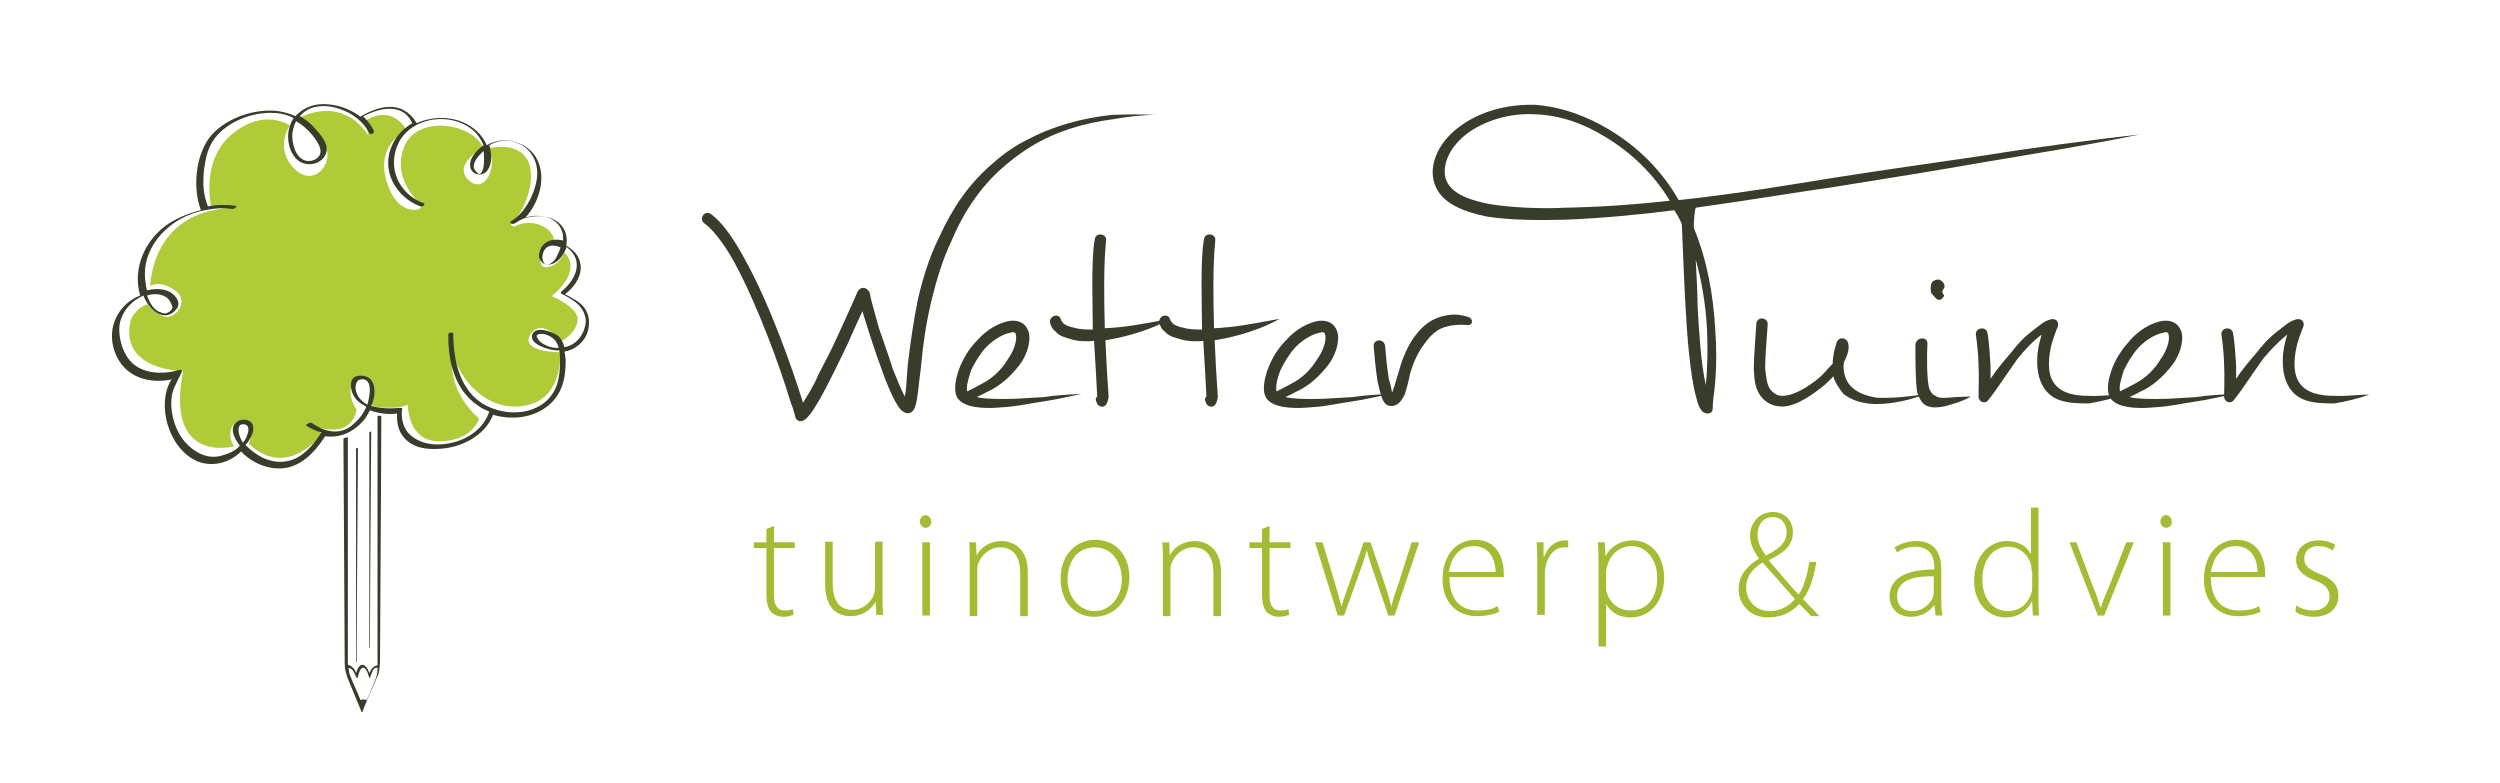 <?xml version="1.0" encoding="utf-8"?>
<!-- Generator: Adobe Illustrator 21.1.0, SVG Export Plug-In . SVG Version: 6.00 Build 0)  -->
<svg version="1.1" id="Layer_1" xmlns="http://www.w3.org/2000/svg" xmlns:xlink="http://www.w3.org/1999/xlink" x="0px" y="0px"
	 viewBox="0 0 396 124" style="enable-background:new 0 0 396 124;" xml:space="preserve">
<style type="text/css">
	.Arched_x0020_Green{fill:url(#SVGID_1_);stroke:#FFFFFF;stroke-width:0.25;stroke-miterlimit:1;}
	.st0{fill:#373C2B;}
	.st1{fill:#A2BD34;}
	.st2{fill:#AFCB37;}
</style>
<linearGradient id="SVGID_1_" gradientUnits="userSpaceOnUse" x1="-389" y1="1050.889" x2="-388.293" y2="1050.182">
	<stop  offset="0" style="stop-color:#1DA238"/>
	<stop  offset="0.983" style="stop-color:#24391D"/>
</linearGradient>
<g>
	<g>
		<g>
			<path class="st0" d="M183.1,18.2c-2.2,0-4.6,0.3-6.9,0.7c-4.5,0.6-8.9,1.9-12.7,4.2c-2,1.2-3.8,2.6-5.3,4
				c-3.4,3.2-5.8,7-7.5,11.1c-1.4,2.9-2.4,6.3-3.2,9.6c-0.8,3.4-1.3,6.7-1.6,10.2c-0.4,3-0.5,4.8-0.8,5.9c-0.4,2-1.7,1.8-2.5,0.9
				c-1-1.2-2.3-4.4-2.8-5.9c-1.1-2.9-2.3-6.7-3.2-9.6c-0.7,1.6-1.5,3.2-2.2,4.9c-1.3,2.7-3.1,6.5-4.7,9.3c-0.5,0.8-1.1,1.9-1.8,2.6
				c-1,1.1-1.8,0.5-1.9,0c-0.2-0.8-0.4-1.5-0.7-2.2c-1.8-6-5.3-15.5-8.8-22c-1.1-2.1-3.1-5.2-4.9-6.5c-1-0.7,0-2.2,1-1.5
				c2.2,1.6,4.1,4.8,5.4,7.2c3.9,7,7.5,17.2,9.2,22.7c0.8-1.3,1.8-2.9,2.4-4.4c1-1.9,2.1-4,3-6c1.9-4.1,3.2-7.1,3.2-7.1
				c0.5-1.1,1.7-0.8,2,0.2c0,0.3,0.3,1.5,1.4,5.4c0.7,2.1,1.5,4.2,2.2,6.5c0.5,1.3,1.3,3.2,1.9,4.4c0.3-1,0.3-3,0.5-5.1
				c0.4-3.4,0.9-6.8,1.6-10.3c0.8-3.4,1.8-6.7,3.4-9.9c2-4.4,4.6-8.3,8.2-11.4c1.9-1.7,3.7-3,5.8-4c4.1-2.2,8.7-3.4,13.3-3.9
				C178.5,18.1,180.8,18.1,183.1,18.2z"/>
			<path class="st0" d="M171.3,62.4c-2,0.4-4,0.9-6.1,1.2c-2.1,0.3-4.2,0.8-6.3,0.9c-2,0.2-5.2,0.3-6.7-0.9
				c-0.7-0.5-0.9-1.3-0.9-2.1c0-1.2,0.4-2.5,0.8-3.5c0.7-1.6,1.5-2.9,2.8-4.2c1.3-1.5,3.4-2.8,5.3-3c1.5-0.1,2.5,0.7,2.8,2
				c0.3,1.6-0.5,3.7-1.5,5c-1.4,1.8-3.1,3.4-5.2,4.3c-0.5,0.3-1,0.5-1.6,0.8c1.3,0.3,3.1,0.3,4.4,0.3c2.1,0,4.1-0.2,6.2-0.3
				C167.2,62.6,169.2,62.5,171.3,62.4z M153.2,62c0.8-0.4,1.6-0.8,2.3-1.2c1.8-0.9,3.2-2.3,4.2-4c0.7-0.9,1.5-2.8,1.2-3.8
				c0-0.3-0.3-0.5-0.8-0.3c-0.8,0.1-2.5,0.8-4,2.4c-0.9,1-1.8,2.5-2.3,3.6C153.5,59.7,153,61.1,153.2,62z"/>
			<path class="st0" d="M185.4,50.5c-2.6,1.5-6.5,2.8-10.3,3.4c0.3,7.1,0.5,8,0.5,9c-0.1,0.7-0.3,1.3-0.8,1.5
				c-0.5,0.1-1-0.2-1.1-0.7c-0.2-0.3-0.2-0.6,0.1-0.9c0,0-0.3-5.9-0.5-8.8c-1.1,0.1-2.3,0.1-3.4-0.2c-1-0.3-2.1-0.5-2.7-1.3
				c-0.5-0.3-0.8-1-0.9-1.5c0-0.5,0.4-1,0.9-1c0.8-0.1,0.8,0.7,1,0.9c0.3,0.6,1.3,0.9,1.9,1c1,0.3,2.1,0.3,3,0.3
				c0-3.4-0.3-11,0.3-14.2c0.1-1.3,1.9-1,1.8,0c0,0.9-0.5,2.8-0.2,14C178.4,51.8,180,51.5,185.4,50.5z"/>
			<path class="st0" d="M202.7,50.5c-2.6,1.5-6.5,2.8-10.3,3.4c0.3,7.1,0.5,8,0.5,9c-0.1,0.7-0.3,1.3-0.8,1.5
				c-0.5,0.1-1-0.2-1.1-0.7c-0.2-0.3-0.2-0.6,0.1-0.9c0,0-0.3-5.9-0.5-8.8c-1.1,0.1-2.3,0.1-3.4-0.2c-1-0.3-2.1-0.5-2.7-1.3
				c-0.5-0.3-0.8-1-0.9-1.5c0-0.5,0.4-1,0.9-1c0.8-0.1,0.8,0.7,1,0.9c0.3,0.6,1.3,0.9,1.9,1c1,0.3,2.1,0.3,3,0.3
				c0-3.4-0.3-11,0.3-14.2c0.1-1.3,1.9-1,1.8,0c0,0.9-0.5,2.8-0.2,14C195.7,51.8,197.3,51.5,202.7,50.5z"/>
			<path class="st0" d="M220.2,62.4c-2,0.4-4,0.9-6.1,1.2c-2.1,0.3-4.2,0.8-6.3,0.9c-2,0.2-5.2,0.3-6.7-0.9
				c-0.7-0.5-0.9-1.3-0.9-2.1c0-1.2,0.4-2.5,0.8-3.5c0.7-1.6,1.5-2.9,2.8-4.2c1.3-1.5,3.4-2.8,5.3-3c1.5-0.1,2.5,0.7,2.8,2
				c0.3,1.6-0.5,3.7-1.5,5c-1.4,1.8-3.1,3.4-5.2,4.3c-0.5,0.3-1,0.5-1.6,0.8c1.3,0.3,3.1,0.3,4.4,0.3c2.1,0,4.1-0.2,6.2-0.3
				C216.1,62.6,218.2,62.5,220.2,62.4z M202.2,62c0.8-0.4,1.6-0.8,2.3-1.2c1.8-0.9,3.2-2.3,4.2-4c0.7-0.9,1.5-2.8,1.2-3.8
				c0-0.3-0.3-0.5-0.8-0.3c-0.8,0.1-2.5,0.8-4,2.4c-0.9,1-1.8,2.5-2.3,3.6C202.4,59.7,202,61.1,202.2,62z"/>
			<path class="st0" d="M232.6,51.5c-1-0.1-2.2-0.1-3.3,0.2c-1.6,0.3-2.7,1.4-3.7,2.8c-1,1.3-1.7,2.9-2.2,4.5
				c-0.3,1.5-0.6,2.6-0.9,3.5c-0.3,0.6-0.7,1.3-1.3,1.6c-0.5,0.3-1.3,0.3-1.7-0.1c-0.5-0.4-0.9-1.7-1.3-3.6c-0.3-2-0.5-4.1-0.6-5.4
				c-0.2-1.3,1.6-1.5,1.8-0.2c0.1,1.2,0.3,3.5,0.6,5.3c0.2,0.5,0.4,1.4,0.5,2.1c0.2-0.4,0.7-2.1,1.2-3.8c0.5-1.8,1.3-3.6,2.3-5
				c1.3-1.8,2.8-3,4.9-3.4c1.3-0.3,2.6-0.2,3.9,0.3C233.4,50.7,233.2,51.5,232.6,51.5z"/>
		</g>
		<g>
			<path class="st0" d="M338.9,21.3c-7,1.5-17,3.1-24.1,4.3c-8,1.4-16,2.7-24.2,4c-5.7,0.8-12.7,2-22,3.3c0,0-0.3,0.9-0.3,3.2
				c2.1,5.1,3.1,10.6,3.4,16.2c0.4,5.5-0.1,9.3-0.3,10.8c-0.1,0.8-0.1,1.1-0.1,1.6c0,0.8-0.8,1-1.5,0.6c-0.6-0.5-0.9-1.4-1.1-2.3
				c-1-3.4-1.5-10.4-1.7-14.2c-0.1-1-0.6-13.3-0.6-13.3c-0.3-0.7-0.7-1.5-1.2-2.2c-5.4,0.7-11.9,1.3-17.3,1.5
				c-4,0.1-8.6,0.1-12.4-0.5c-3.4-0.7-7.3-2-8.3-5.3c-0.9-2.7,0.5-6.3,3.8-8.8c3.4-2.6,7.7-3.7,12.1-3.6c4.2,0.3,8.3,1.8,11.9,4
				c4.5,2.7,8.3,6.5,10.9,11.1c9.3-1,18.1-2.5,24.3-3.5c8.2-1.3,16.2-2.4,24.3-3.6C321.8,23.4,331.9,22.1,338.9,21.3z M264.5,31.8
				c-2.6-4.3-6.2-7.7-10.2-10.1c-3.4-2.1-7.2-3.5-11.3-3.6c-3.7-0.2-7.8,0.9-10.8,3.2c-3.1,2.5-3.7,5.3-3.2,7c0.8,2.6,4.4,3.5,6.8,4
				c3.6,0.6,8.3,0.8,12.1,0.6C253.4,32.8,259.1,32.4,264.5,31.8z M268.6,41.1c0.1,2.4,0.3,5,0.3,7.5c0.2,3.4,0.5,8.9,1.3,12.4
				c0.3-3,0.3-5.9,0.2-8.7C270.2,48.4,269.6,44.7,268.6,41.1z"/>
			<path class="st0" d="M305.1,62.4c-2.3,0.9-5.3,1.6-7.8,1.6c-2,0-3.9-0.5-5.3-1.6c-0.6-0.8-1.3-1.7-1.6-2.8
				c-0.3,0.4-0.9,0.9-1.3,1.3c-1.8,1.5-4.4,3.4-6.7,3.5c-1.3,0-2.3-0.4-3.1-1.2c-1.3-1.3-1.4-2.9-1.5-4.7c0-2.1,0.3-5.3,0.4-7.2
				c0.1-1.3,1.9-1,1.8,0.1c-0.2,3-0.4,5.1-0.4,7c0.2,1.6,0.3,2.8,1,3.5c0.5,0.5,1,0.8,1.7,0.8c1.9,0,4.2-1.5,5.8-2.8
				c0.8-0.7,1.5-1.6,2.2-2.3c0-1.2,0.3-2.3,0.6-3.3c0.3-0.9,1.2-0.9,1.7-0.3c0.5,0.9,0.1,2.2-0.5,3.3c-0.2,1,0,2.2,0.5,3.1
				c0.9,1.6,2.8,2.3,4.7,2.6C300,63.1,302.6,62.8,305.1,62.4z"/>
			<path class="st0" d="M312.2,62.8c-0.8,0.5-1.9,0.9-2.6,1.1c-0.9,0.3-2.7,0.9-4.1,0.5c-1-0.3-1.4-1.1-1.8-2.2
				c-0.3-1.5-0.3-5.3-0.3-7.5c0-1.3,1.9-1.5,1.9-0.3c-0.1,2.2-0.1,5.8,0.3,7.2c0.3,0.5,0.4,0.9,1,1.1c0.5,0.5,2.1,0.3,3.1,0.2
				C310.4,62.9,311.4,62.8,312.2,62.8z M305.9,45c0.1-0.5,0.8-0.8,1.3-0.7c0.5,0.2,0.9,0.7,0.8,1.2c0,0.1-0.3,0.5-0.3,0.5
				c-0.2,0.6,0.5,0.6,0.1,1.1c-0.3,0.4-0.6,0.5-1,0.3c-0.3-0.3-0.6-0.6-0.9-1C305.7,45.6,305.9,45.1,305.9,45z"/>
			<path class="st0" d="M336.4,62.5c-1.6,0.6-3.7,1.1-5.5,1.4c-1.5,0-3.1,0-4.6-0.5c-2.7-0.9-3.7-3.6-3.6-6.5c0-1.3,0.3-2.6,0.7-3.9
				c-1.6,1.2-2.8,2.6-3.8,3.8c-1.1,1.6-2.4,3.4-3.4,4.9c-0.2,0.3-1.2,1.6-1.2,1.6c-0.5,0.8-1.6,0.4-1.6-0.5c0-1.6,0.1-3.4,0-4.9
				c0-1.3-0.2-3.4-0.4-4.7c-0.3-1.3,1.6-1.6,1.8-0.5c0.3,1.5,0.4,3.8,0.5,5.2c0,0.7,0,1.3,0,2.1c0.9-1.4,2.1-2.8,3.3-4.2
				c0.8-1,1.6-2.1,3.6-3.6c0.9-0.7,1.6-1.3,2.3-1.5c1.1-0.5,1.9,0.3,1.3,1.4c0,0-0.4,1-0.8,2.3c-0.5,2-0.8,4.6,0.3,6.2
				c1.1,1.7,3.4,2.1,5.5,2.1C332.7,62.8,334.8,62.5,336.4,62.5z"/>
			<path class="st0" d="M353.9,62.4c-2,0.4-4,0.9-6.1,1.2c-2.1,0.3-4.2,0.8-6.3,0.9c-2,0.2-5.2,0.3-6.7-0.9
				c-0.7-0.5-0.9-1.3-0.9-2.1c0-1.2,0.4-2.5,0.8-3.5c0.7-1.6,1.6-2.9,2.8-4.2c1.3-1.5,3.4-2.8,5.3-3c1.5-0.1,2.5,0.7,2.8,2
				c0.3,1.6-0.5,3.7-1.5,5c-1.4,1.8-3.1,3.4-5.2,4.3c-0.5,0.3-1,0.5-1.6,0.8c1.3,0.3,3.1,0.3,4.4,0.3c2.1,0,4.1-0.2,6.2-0.3
				C349.7,62.6,351.8,62.5,353.9,62.4z M335.8,62c0.8-0.4,1.6-0.8,2.3-1.2c1.8-0.9,3.2-2.3,4.2-4c0.7-0.9,1.5-2.8,1.2-3.8
				c0-0.3-0.3-0.5-0.8-0.3c-0.8,0.1-2.5,0.8-4,2.4c-0.9,1-1.8,2.5-2.3,3.6C336.1,59.7,335.6,61.1,335.8,62z"/>
			<path class="st0" d="M375.3,62.5c-1.6,0.6-3.7,1.1-5.5,1.4c-1.5,0-3.1,0-4.6-0.5c-2.7-0.9-3.7-3.6-3.6-6.5c0-1.3,0.3-2.6,0.7-3.9
				c-1.5,1.2-2.8,2.6-3.8,3.8c-1.1,1.6-2.4,3.4-3.4,4.9c-0.2,0.3-1.2,1.6-1.2,1.6c-0.5,0.8-1.6,0.4-1.6-0.5c0-1.6,0.1-3.4,0-4.9
				c0-1.3-0.2-3.4-0.4-4.7c-0.3-1.3,1.5-1.6,1.8-0.5c0.3,1.5,0.4,3.8,0.5,5.2c0,0.7,0,1.3,0,2.1c0.9-1.4,2.1-2.8,3.3-4.2
				c0.8-1,1.6-2.1,3.6-3.6c0.9-0.7,1.6-1.3,2.3-1.5c1.1-0.5,1.9,0.3,1.3,1.4c0,0-0.4,1-0.8,2.3c-0.5,2-0.8,4.6,0.3,6.2
				c1.1,1.7,3.4,2.1,5.5,2.1C371.6,62.8,373.6,62.5,375.3,62.5z"/>
		</g>
	</g>
	<g>
		<path class="st1" d="M122.6,83.3v2.6h3.3v0.9h-3.3v7.5c0,1.5,0.5,2.4,1.7,2.4c0.6,0,1-0.1,1.3-0.2l0.1,0.9
			c-0.4,0.1-0.9,0.3-1.6,0.3c-0.8,0-1.5-0.3-2-0.8c-0.5-0.6-0.7-1.6-0.7-2.8v-7.3h-2v-0.9h2v-2.1L122.6,83.3z"/>
		<path class="st1" d="M139.8,94.6c0,1,0,1.9,0.1,2.8h-1.1l-0.1-2.1h0c-0.6,1.1-1.9,2.3-4,2.3c-1.5,0-4-0.7-4-5.1v-6.7h1.2v6.5
			c0,2.5,0.8,4.3,3.1,4.3c1.7,0,2.9-1.2,3.4-2.3c0.1-0.4,0.2-0.8,0.2-1.3v-7.2h1.2V94.6z"/>
		<path class="st1" d="M146.6,83.6c-0.5,0-0.9-0.5-0.9-1c0-0.5,0.4-1,0.9-1c0.5,0,0.9,0.5,0.9,1C147.6,83.1,147.2,83.6,146.6,83.6
			L146.6,83.6z M146.1,97.5V85.9h1.2v11.6H146.1z"/>
		<path class="st1" d="M153.6,88.7c0-1.1,0-1.9-0.1-2.8h1.1l0.1,2.1h0c0.6-1.3,2.1-2.3,4-2.3c1.1,0,4.1,0.6,4.1,4.9v7h-1.2v-6.9
			c0-2.1-0.8-4-3.2-4c-1.6,0-3,1.2-3.5,2.7c-0.1,0.3-0.1,0.7-0.1,1v7.2h-1.2V88.7z"/>
		<path class="st1" d="M173.3,97.7c-3,0-5.3-2.3-5.3-6c0-4,2.6-6.2,5.5-6.2c3.2,0,5.4,2.4,5.4,6C178.8,95.9,175.9,97.7,173.3,97.7
			L173.3,97.7z M173.4,96.8c2.4,0,4.3-2.2,4.3-5.1c0-2.1-1.2-5-4.3-5c-3,0-4.3,2.6-4.3,5.1C169.1,94.6,171,96.8,173.4,96.8
			L173.4,96.8z"/>
		<path class="st1" d="M184.2,88.7c0-1.1,0-1.9-0.1-2.8h1.1l0.1,2.1h0c0.6-1.3,2.1-2.3,4-2.3c1.1,0,4.1,0.6,4.1,4.9v7h-1.2v-6.9
			c0-2.1-0.8-4-3.2-4c-1.6,0-3,1.2-3.5,2.7c-0.1,0.3-0.1,0.7-0.1,1v7.2h-1.2V88.7z"/>
		<path class="st1" d="M201.1,83.3v2.6h3.3v0.9h-3.3v7.5c0,1.5,0.5,2.4,1.7,2.4c0.6,0,1-0.1,1.3-0.2l0.1,0.9
			c-0.4,0.1-0.9,0.3-1.6,0.3c-0.8,0-1.5-0.3-2-0.8c-0.5-0.6-0.7-1.6-0.7-2.8v-7.3h-2v-0.9h2v-2.1L201.1,83.3z"/>
		<path class="st1" d="M209.5,85.9l2,6.6c0.4,1.4,0.7,2.5,1,3.6h0c0.3-1.1,0.7-2.3,1.2-3.6l2.3-6.6h1.1l2.2,6.5
			c0.5,1.4,0.8,2.6,1.1,3.7h0c0.2-1.1,0.6-2.2,1.1-3.6l2.1-6.6h1.2l-3.9,11.6h-1l-2.2-6.5c-0.5-1.4-0.9-2.6-1.2-3.9h0
			c-0.3,1.3-0.8,2.6-1.3,4l-2.3,6.4h-1l-3.6-11.6H209.5z"/>
		<path class="st1" d="M229.6,91.5c0,3.7,2,5.2,4.4,5.2c1.7,0,2.6-0.3,3.2-0.7l0.3,0.9c-0.4,0.2-1.6,0.7-3.6,0.7
			c-3.3,0-5.4-2.4-5.4-5.8c0-3.9,2.2-6.3,5.2-6.3c3.8,0,4.5,3.6,4.5,5.2c0,0.3,0,0.5,0,0.7H229.6z M236.9,90.6
			c0-1.6-0.7-4.1-3.5-4.1c-2.6,0-3.6,2.3-3.9,4.1H236.9z"/>
		<path class="st1" d="M243.5,89.4c0-1.2,0-2.3-0.1-3.5h1.1l0,2.3h0.1c0.5-1.5,1.7-2.6,3.3-2.6c0.2,0,0.3,0,0.5,0v1.1
			c-0.2,0-0.3,0-0.6,0c-1.6,0-2.7,1.4-3,3.2c-0.1,0.3-0.1,0.7-0.1,1.1v6.4h-1.2V89.4z"/>
		<path class="st1" d="M253.2,89.6c0-1.5,0-2.6-0.1-3.7h1.1l0.1,2.2h0c0.8-1.5,2.3-2.5,4.3-2.5c3,0,5,2.5,5,5.9
			c0,4.1-2.5,6.3-5.3,6.3c-1.7,0-3.1-0.7-3.9-2.1h0v6.7h-1.2V89.6z M254.4,92.9c0,0.3,0,0.6,0.1,0.9c0.5,1.8,2,2.9,3.8,2.9
			c2.7,0,4.2-2.1,4.2-5.2c0-2.6-1.5-5-4.1-5c-1.7,0-3.3,1.2-3.8,3.1c-0.1,0.3-0.2,0.7-0.2,1V92.9z"/>
		<path class="st1" d="M286.8,97.5c-0.5-0.5-1-1.1-1.8-1.8c-1.6,1.6-3.2,2.1-5,2.1c-2.7,0-4.6-2-4.6-4.5c0-2.2,1.4-3.7,3.2-4.8v-0.1
			c-0.9-1.2-1.4-2.4-1.4-3.5c0-1.9,1.3-3.8,3.7-3.8c1.7,0,3.1,1.3,3.1,3.2c0,1.8-1,3.1-3.8,4.4v0.1c1.7,2,3.5,4.1,4.7,5.4
			c0.8-1.2,1.3-2.8,1.7-5.2h1.1c-0.4,2.6-1.1,4.6-2.1,5.9c0.8,0.8,1.6,1.7,2.6,2.7H286.8z M280.3,96.8c1.7,0,3.1-0.8,4-1.9
			c-0.9-1.1-3-3.4-5.1-5.8c-1,0.6-2.6,1.8-2.6,3.9C276.6,95.2,278.2,96.8,280.3,96.8L280.3,96.8z M280.8,81.9
			c-1.6,0-2.4,1.3-2.4,2.8c0,1.4,0.7,2.4,1.3,3.3c2-1,3.3-2,3.3-3.7C283,83.1,282.3,81.9,280.8,81.9L280.8,81.9z"/>
		<path class="st1" d="M307.5,94.7c0,0.9,0,1.9,0.2,2.8h-1.1l-0.2-1.7h0c-0.6,0.9-1.9,1.9-3.7,1.9c-2.3,0-3.4-1.6-3.4-3.2
			c0-2.7,2.3-4.3,7.1-4.3V90c0-1.1-0.2-3.4-3-3.4c-1,0-2.1,0.3-2.9,0.9l-0.4-0.8c1.1-0.7,2.4-1,3.4-1c3.4,0,4,2.5,4,4.6V94.7z
			 M306.4,91.3c-2.5-0.1-5.9,0.3-5.9,3.1c0,1.7,1.1,2.4,2.3,2.4c1.9,0,3-1.2,3.4-2.3c0.1-0.2,0.1-0.5,0.1-0.7V91.3z"/>
		<path class="st1" d="M322.9,80.3v14.5c0,0.8,0,1.9,0.1,2.7h-1l-0.1-2.2h-0.1c-0.6,1.3-2,2.5-4.1,2.5c-2.9,0-5-2.4-5-5.8
			c0-3.9,2.4-6.3,5.2-6.3c2,0,3.3,1,3.8,2.1h0v-7.4H322.9z M321.8,90.5c0-0.3,0-0.7-0.1-1.1c-0.4-1.5-1.8-2.8-3.6-2.8
			c-2.5,0-4.1,2.2-4.1,5.2c0,2.6,1.3,5,4.1,5c1.7,0,3.2-1.1,3.7-3c0.1-0.3,0.1-0.6,0.1-1V90.5z"/>
		<path class="st1" d="M328.9,85.9l2.7,7.2c0.5,1.1,0.8,2.1,1.1,3.1h0.1c0.3-1,0.7-2,1.2-3.1l2.8-7.2h1.2l-4.7,11.6h-1l-4.5-11.6
			H328.9z"/>
		<path class="st1" d="M343.1,83.6c-0.5,0-0.9-0.5-0.9-1c0-0.5,0.4-1,0.9-1c0.5,0,0.9,0.5,0.9,1C344.1,83.1,343.7,83.6,343.1,83.6
			L343.1,83.6z M342.6,97.5V85.9h1.2v11.6H342.6z"/>
		<path class="st1" d="M350.2,91.5c0,3.7,2,5.2,4.4,5.2c1.7,0,2.6-0.3,3.2-0.7l0.3,0.9c-0.4,0.2-1.6,0.7-3.6,0.7
			c-3.3,0-5.4-2.4-5.4-5.8c0-3.9,2.2-6.3,5.2-6.3c3.8,0,4.5,3.6,4.5,5.2c0,0.3,0,0.5,0,0.7H350.2z M357.6,90.6
			c0-1.6-0.7-4.1-3.5-4.1c-2.6,0-3.6,2.3-3.9,4.1H357.6z"/>
		<path class="st1" d="M363.7,95.9c0.6,0.4,1.6,0.8,2.6,0.8c1.8,0,2.7-1,2.7-2.2c0-1.3-0.8-2-2.4-2.6c-1.9-0.7-2.9-1.8-2.9-3.2
			c0-1.7,1.3-3.1,3.6-3.1c1.1,0,2,0.3,2.6,0.7l-0.4,0.9c-0.4-0.3-1.2-0.7-2.3-0.7c-1.5,0-2.2,0.9-2.2,2c0,1.2,0.8,1.7,2.4,2.4
			c1.9,0.7,3,1.7,3,3.5c0,2-1.5,3.3-3.9,3.3c-1.1,0-2.2-0.3-2.9-0.8L363.7,95.9z"/>
	</g>
</g>
<g>
	<path class="st2" d="M33.5,32.9c0,0-1.9-7.4,3.3-11.7c5.2-4.2,9.1-1.3,9.1-1.3s-2.5,3.5,0.7,6.8c3.2,3.3,6.7-1.2,4.7-4.1l-3.9-3.9
		c0,0,6.5-3.9,11,2.8l-0.6-2.3c0,0,3.9-3,6.6,1.4c0,0-4.9,2.2-3.2,8c1.7,5.8,5.2,4.5,5.2,4.5l0.5-0.5c0,0-5-4-2.9-9.3
		c2.1-5.3,11-3.7,12.5,0.1c0,0-5,2.7-2.2,5.2c2.5,2.2,4.6-2.1,3.1-5.1c0,0,3.8-1.1,5.8,1.3c2,2.5,0.5,8-2.3,10.8l0.5,0.3
		c2.9-1.5,6.3,0.1,6.4,2.4l0.1,0.4c0,0-2.1-0.3-2.3,1.7c-0.2,2,0.6,2.2,1.9,1.7c1.2-0.5,1.9-2.1,1.9-2.1s3.2,2.5-2,6.9
		c0,0,4.3,1.8,4.1,3.8c-0.2,2.1-2.5,3.3-2.5,3.3s-3.3-3.8-5-1c-1.7,2.8,4.7,2.8,4.7,2.8s0.7,7.5-5.8,8.5c-6.5,1-10.8-5.4-11.2-8.9
		c-0.4-3.5-0.7-2.1-0.7-2.1l0.6,4.2c0,0-0.4,4.7,4.3,8.8c0,0-1,3.5-6.2,3.6c-5.2,0.1-5.1-5.8-5.1-5.8c-1.4,0.8-5.8,0.5-5.7,0
		c0.8-5.7-2-4-2.9-3.8c-1.3,2.2,0.5,4.6,0.5,4.6c-1.1,5.2-7.2,2.4-7.2,2.4c0.3,0.4,1.7,1.4,1.7,1.4s-5.4,7.4-11.6,1.6
		c0,0,1.3-2.9-0.8-3.5c-2.1-0.5-2.7,2.3-1.5,3.9c0,0-11,3-8.1-11.9c0,0-10.2-0.1-8.3-8.1c0,0,0.8-2,2.7-2.5c0,0,1.9,2.2,3.3,2
		c1.4-0.2,3.3-2.7,0.9-4.3c-2.4-1.6-3.8-0.6-3.8-0.6S23.9,34.1,35.7,33L33.5,32.9z"/>
	<path class="st0" d="M92.6,48.8c-0.7-1-2-1.6-3.1-2.2c1.3-1,2.4-2.4,2.5-4.1c0-1.3-0.6-2.4-1.6-3.1c-0.2-0.2-0.5-0.3-0.7-0.5
		c0.2-1.1,0-2.2-0.7-3.1c-1.2-1.5-3.4-1.8-5.2-1.4c-0.2,0.1-0.5,0.1-0.7,0.2c2.2-2.3,3.5-6.3,2-9.3c-0.7-1.5-2.2-2.5-3.8-2.9
		c-1.5-0.4-2.9-0.1-4.2,0.6c-0.7-1.7-2.2-3-3.9-3.7c-2.3-0.9-4.9-0.8-7.2,0.2c0,0,0,0,0,0c-2.3-3.8-6-2.7-8.8-1.1
		c-0.1,0-0.1,0.1-0.1,0.1c-1.8-1.4-4.1-2.1-6.3-2c-1.6,0.1-3,0.8-4,1.9c-0.8-0.4-1.7-0.6-2.7-0.8c-3.8-0.5-8.7,1.2-11,4.3
		c-2.1,2.9-2.6,7.9-1.3,11.3c0,0,0,0.1,0,0.1c-1.7,0.4-3.4,1.1-4.9,2c-3.8,2.4-6,7.1-4.7,11.5c-3.5,1.4-5.3,5.1-4.1,8.7
		c1.5,4.5,5.8,5.3,9.1,4.6c0,0.1-0.1,0.1-0.1,0.1c-2.3,3.8-0.5,10.7,4,12.8c2.5,1.1,5.3,0.3,7.1-1.5c0.2,0.2,0.4,0.5,0.6,0.6
		c1.6,1.4,3.7,2.2,5.8,2.1c3-0.2,5.2-2.5,6.7-4.8c0.1-0.1,0.1-0.2,0.2-0.3c2.2,0.3,4.3-0.5,6-2.4c0.4-0.4,0.7-1,1.1-1.7
		c1.4,0.5,3,0.7,4.3,0.5c-0.1,1.7,0.3,3.3,1.7,4.4c1.3,1.1,3.2,1.3,4.8,1.2c3.5-0.1,7.4-2,8.7-5.4c3,0.9,6.4,0.5,8.8-1.5
		c1.6-1.3,2.4-3.2,2.6-5.2c0.1-1,0.2-2.2-0.1-3.3c1.7-0.3,3.2-1.5,3.7-3.2C93.5,51.1,93.3,49.8,92.6,48.8z M76.6,26.4
		c-0.1,0.4-0.2,0.9-0.5,1.1c-0.3,0.3-0.9-0.6-1-0.8c-0.3-0.9,0.6-1.9,1.2-2.5c0.1-0.1,0.2-0.2,0.3-0.3
		C76.7,24.8,76.7,25.6,76.6,26.4z M46.9,19.2c0.9,0.5,1.7,1.2,2.4,2c0.6,0.7,1.2,1.5,1.4,2.3c0.4,1.3-0.9,2.1-2,2
		c-1.9-0.2-2.5-2.9-2.4-4.3C46.4,20.4,46.6,19.8,46.9,19.2z M38.5,70.1c-0.2-0.2-0.3-0.5-0.4-0.7c-0.3-0.6-0.7-2.3,0.5-2.2
		c1.3,0.1,0.6,1.8,0.2,2.5C38.7,69.8,38.6,70,38.5,70.1z M89.4,55c-0.2-0.8-0.6-1.6-1.3-2c-0.8-0.5-3.3-1.4-3.8,0
		c-0.5,1.6,2.7,2.4,3.7,2.5c0.2,0,0.4,0,0.6,0c0.1,0.6,0.1,1.3,0.1,1.9c0,1.1-0.1,2.2-0.4,3.3c-1.5,4.8-7.2,5.6-11.2,3.6
		c-4.2-2.1-5.3-7.1-5.3-11.4c0-0.4-0.8-0.2-0.8,0.1c0,4.3,1,8.8,4.8,11.3c0.5,0.4,1.1,0.6,1.7,0.9c0,0,0,0,0,0
		c-1.1,3.4-4.8,5.2-8.2,5.2c-1.5,0-3-0.4-4.2-1.4c-1.3-1.1-1.6-2.8-1.4-4.3c0-0.1-0.2-0.1-0.4-0.1c-1.9,0.2-3.4,0-4.5-0.3
		c0.6-1.4,0.8-3,0-4.1c-0.5-0.7-1.8-0.9-2.6-0.5c-1,0.6-0.6,2.4-0.1,3.1c0.4,0.7,1.1,1.2,1.9,1.6c0,0.1-0.1,0.2-0.1,0.3
		c-0.5,1.1-1.3,2-2.3,2.8c-2,1.5-4.4,0.8-6.2-0.5c-0.2-0.2-1.1,0.3-0.9,0.4c0.8,0.5,1.6,0.9,2.4,1.1c-1.2,1.9-2.9,4-5.2,4.5
		c-1.6,0.4-3.4,0-4.8-0.9c-0.7-0.4-1.4-1-2-1.6c0.1-0.2,0.3-0.4,0.4-0.5c0.5-0.8,1.1-1.9,0.7-2.8c-0.4-0.8-1.6-0.9-2.3-0.5
		c-1.5,0.9-0.7,2.6,0.3,3.9c-0.8,0.9-1.9,1.3-3,1.6c-2.2,0.6-4.3-0.6-5.7-2.2c-2.1-2.4-2.7-6.4-1.7-8.6c0.2-0.4,0.5-1.1,0.7-1.5
		c0.2-0.3,0.3-0.6,0.4-0.8c0.2-0.3,0.1-0.6-0.3-0.5c-2.1,0.6-4.5,0.7-6.5-0.4c-2.1-1.1-3.1-4.1-3-6.3c0.1-1.9,1.3-3.6,2.9-4.6
		c0.3-0.2,0.6-0.3,0.9-0.5c0.8,2.1,3.3,4.6,5.3,2.1c0.8-1.1-0.4-2.4-1.4-2.8c-1-0.4-2.2-0.4-3.3-0.1c-0.1-0.3-0.2-0.7-0.2-1
		c-1-5.4,3.2-10,8.1-11.4c1.8-0.5,3.8-0.8,5.6-0.5c0.3,0,0.9-0.4,0.5-0.5c-1.4-0.2-2.9-0.2-4.4,0.1c0,0,0-0.1,0-0.1
		c-0.9-2.2-0.8-4.6-0.4-6.9c0.4-2.4,1.4-4.2,3.4-5.6c2.2-1.6,5.1-2.4,7.8-2.2c1,0.1,1.9,0.3,2.8,0.8c-0.7,1.1-1,2.4-0.8,3.8
		c0.2,1.4,1,3,2.5,3.4c1.4,0.4,3.1-0.3,3.5-1.8c0.4-1.5-1.3-3.2-2.2-4.2c-0.6-0.6-1.3-1.1-2-1.5c0.6-0.7,1.4-1.2,2.2-1.4
		c1.8-0.5,3.8,0,5.4,0.8c1.4,0.7,2.7,1.9,3.4,3.3c0.2,0.3,0.9,0,0.7-0.4c-0.4-0.9-1-1.6-1.7-2.3c0,0,0,0,0.1,0
		c2.5-1.3,6.2-2.2,7.7,1.1c0,0.1,0.1-0.1,0.2-0.1c-1.4,0.8-2.6,1.9-3.3,3.4c-2,4,0.4,8.4,4.4,9.9c0.3,0.1,0.9-0.3,0.5-0.5
		c-4-1.5-5.9-5.8-3.9-9.7c2.2-4.1,8.4-4.8,11.8-1.8c0.7,0.6,1.2,1.4,1.6,2.3c-1.1,0.8-2.4,2.1-2.1,3.5c0.3,1.3,2,1.5,2.7,0.5
		c0.8-1.1,0.7-2.7,0.3-4c1.5-0.9,3.3-1,5-0.1c1.7,0.9,2.6,2.7,2.6,4.5c0,2.7-1.9,6.4-4.1,7.6c-0.5,0.3,0.2,0.6,0.5,0.4
		c0.2-0.1,0.3-0.2,0.5-0.3c1-0.6,2.1-1,3.3-0.9c1.7,0,3.4,1,3.8,2.7c0.1,0.4,0.1,0.8,0.1,1.2c-1.5-0.4-3.2,0-3.7,1.7
		c-0.2,0.6-0.2,1.2,0.3,1.7c0.3,0.4,0.9,0.4,1.3,0.4c1.2-0.2,2.1-1.4,2.5-2.4c0.1-0.1,0.1-0.2,0.1-0.4c0.2,0.2,0.4,0.3,0.6,0.5
		c2.2,2.2,0.6,5-1.4,6.6c-0.1,0.1-0.1,0.2,0,0.3c1.9,1,3.8,2,3.9,4.5C92.5,53.3,91.1,54.7,89.4,55z M88.5,55.1c-0.2,0-0.4,0-0.6,0
		c-1-0.1-2.4-0.7-2.8-1.6c-0.4-0.7,0.7-0.6,1.1-0.6c0.7,0.2,1.3,0.5,1.8,1.1C88.2,54.3,88.4,54.7,88.5,55.1z M58.2,64.1
		c-2.4-1.3-2.2-3.8-1.1-4C59,59.8,58.7,62.3,58.2,64.1z M23.3,46.8c1-0.3,2-0.3,2.9,0.2c0.6,0.3,0.9,1,1.1,1.6
		c0.1,0.3-0.4,0.8-0.7,0.9c-0.3,0.2-0.7,0.2-1.1,0C24.4,49.2,23.7,48,23.3,46.8z M88.8,39.2c-0.2,0.6-0.5,1.2-0.8,1.8
		c-0.3,0.4-0.7,0.8-1.2,0.9c-0.7,0.1-0.9-0.7-0.9-1.2C86.1,38.8,87.5,38.6,88.8,39.2z"/>
</g>
<path class="st0" d="M56.5,104.8c0-8.8,0.2-31.6,0.2-33.8c0-0.1-0.3,0-0.3,0.1c0,8.8,0,31.6,0,33.8C56.3,105,56.5,104.9,56.5,104.8z
	"/>
<path class="st0" d="M58.6,102.5c0-8.8,0.2-32.1,0.2-34.1c0-0.1-0.3,0-0.3,0.1c0,8.8,0,32.1,0,34.1
	C58.5,102.7,58.6,102.6,58.6,102.5z"/>
<path class="st0" d="M59.8,65.9c0,8.5,0,39.2,0,39.5c-0.6,0-1,0.6-1.3,1.2c-0.2-0.6-0.6-1.3-1.1-1.3c-0.5,0-0.8,0.7-1,1.3
	c-0.2-0.6-0.7-1.2-1.3-1.3c0,0,0,0,0,0c0-0.5,0-29.3,0-36c0-0.1-0.7,0.1-0.7,0.2c0,0,0.2,32.2,0.2,35.5c0,0.9,0.2,1.7,0.5,2.5
	c0.7,1.7,1.4,3.4,2.1,5.1c0.1,0.3,0.2,0.3,0.3-0.1c0.7-1.8,1.5-3.6,2.3-5.4c0.4-0.9,0.4-2.2,0.4-3.2c0-4.6,0.2-30.3,0.2-38
	C60.5,65.9,59.8,65.8,59.8,65.9z M59.6,107.3c-0.5,1.2-1,2.4-1.5,3.6c0,0-0.2-0.1-0.5-0.1c-0.3,0-0.5,0.1-0.5,0.1
	c-0.5-1.3-1.1-2.5-1.6-3.8c-0.2-0.4-0.2-0.8-0.3-1.3c0.5,0,0.9,0.6,1.2,1.4c0.2,0.3,0.2,0.3,0.3,0c0.1-0.4,0.4-1.7,1-1.4
	c0.4,0.3,0.6,0.9,0.7,1.3c0.2,0.4,0.2,0.4,0.3,0c0.3-0.9,0.6-1.5,1.1-1.3C59.8,106.4,59.7,106.9,59.6,107.3z"/>
</svg>
